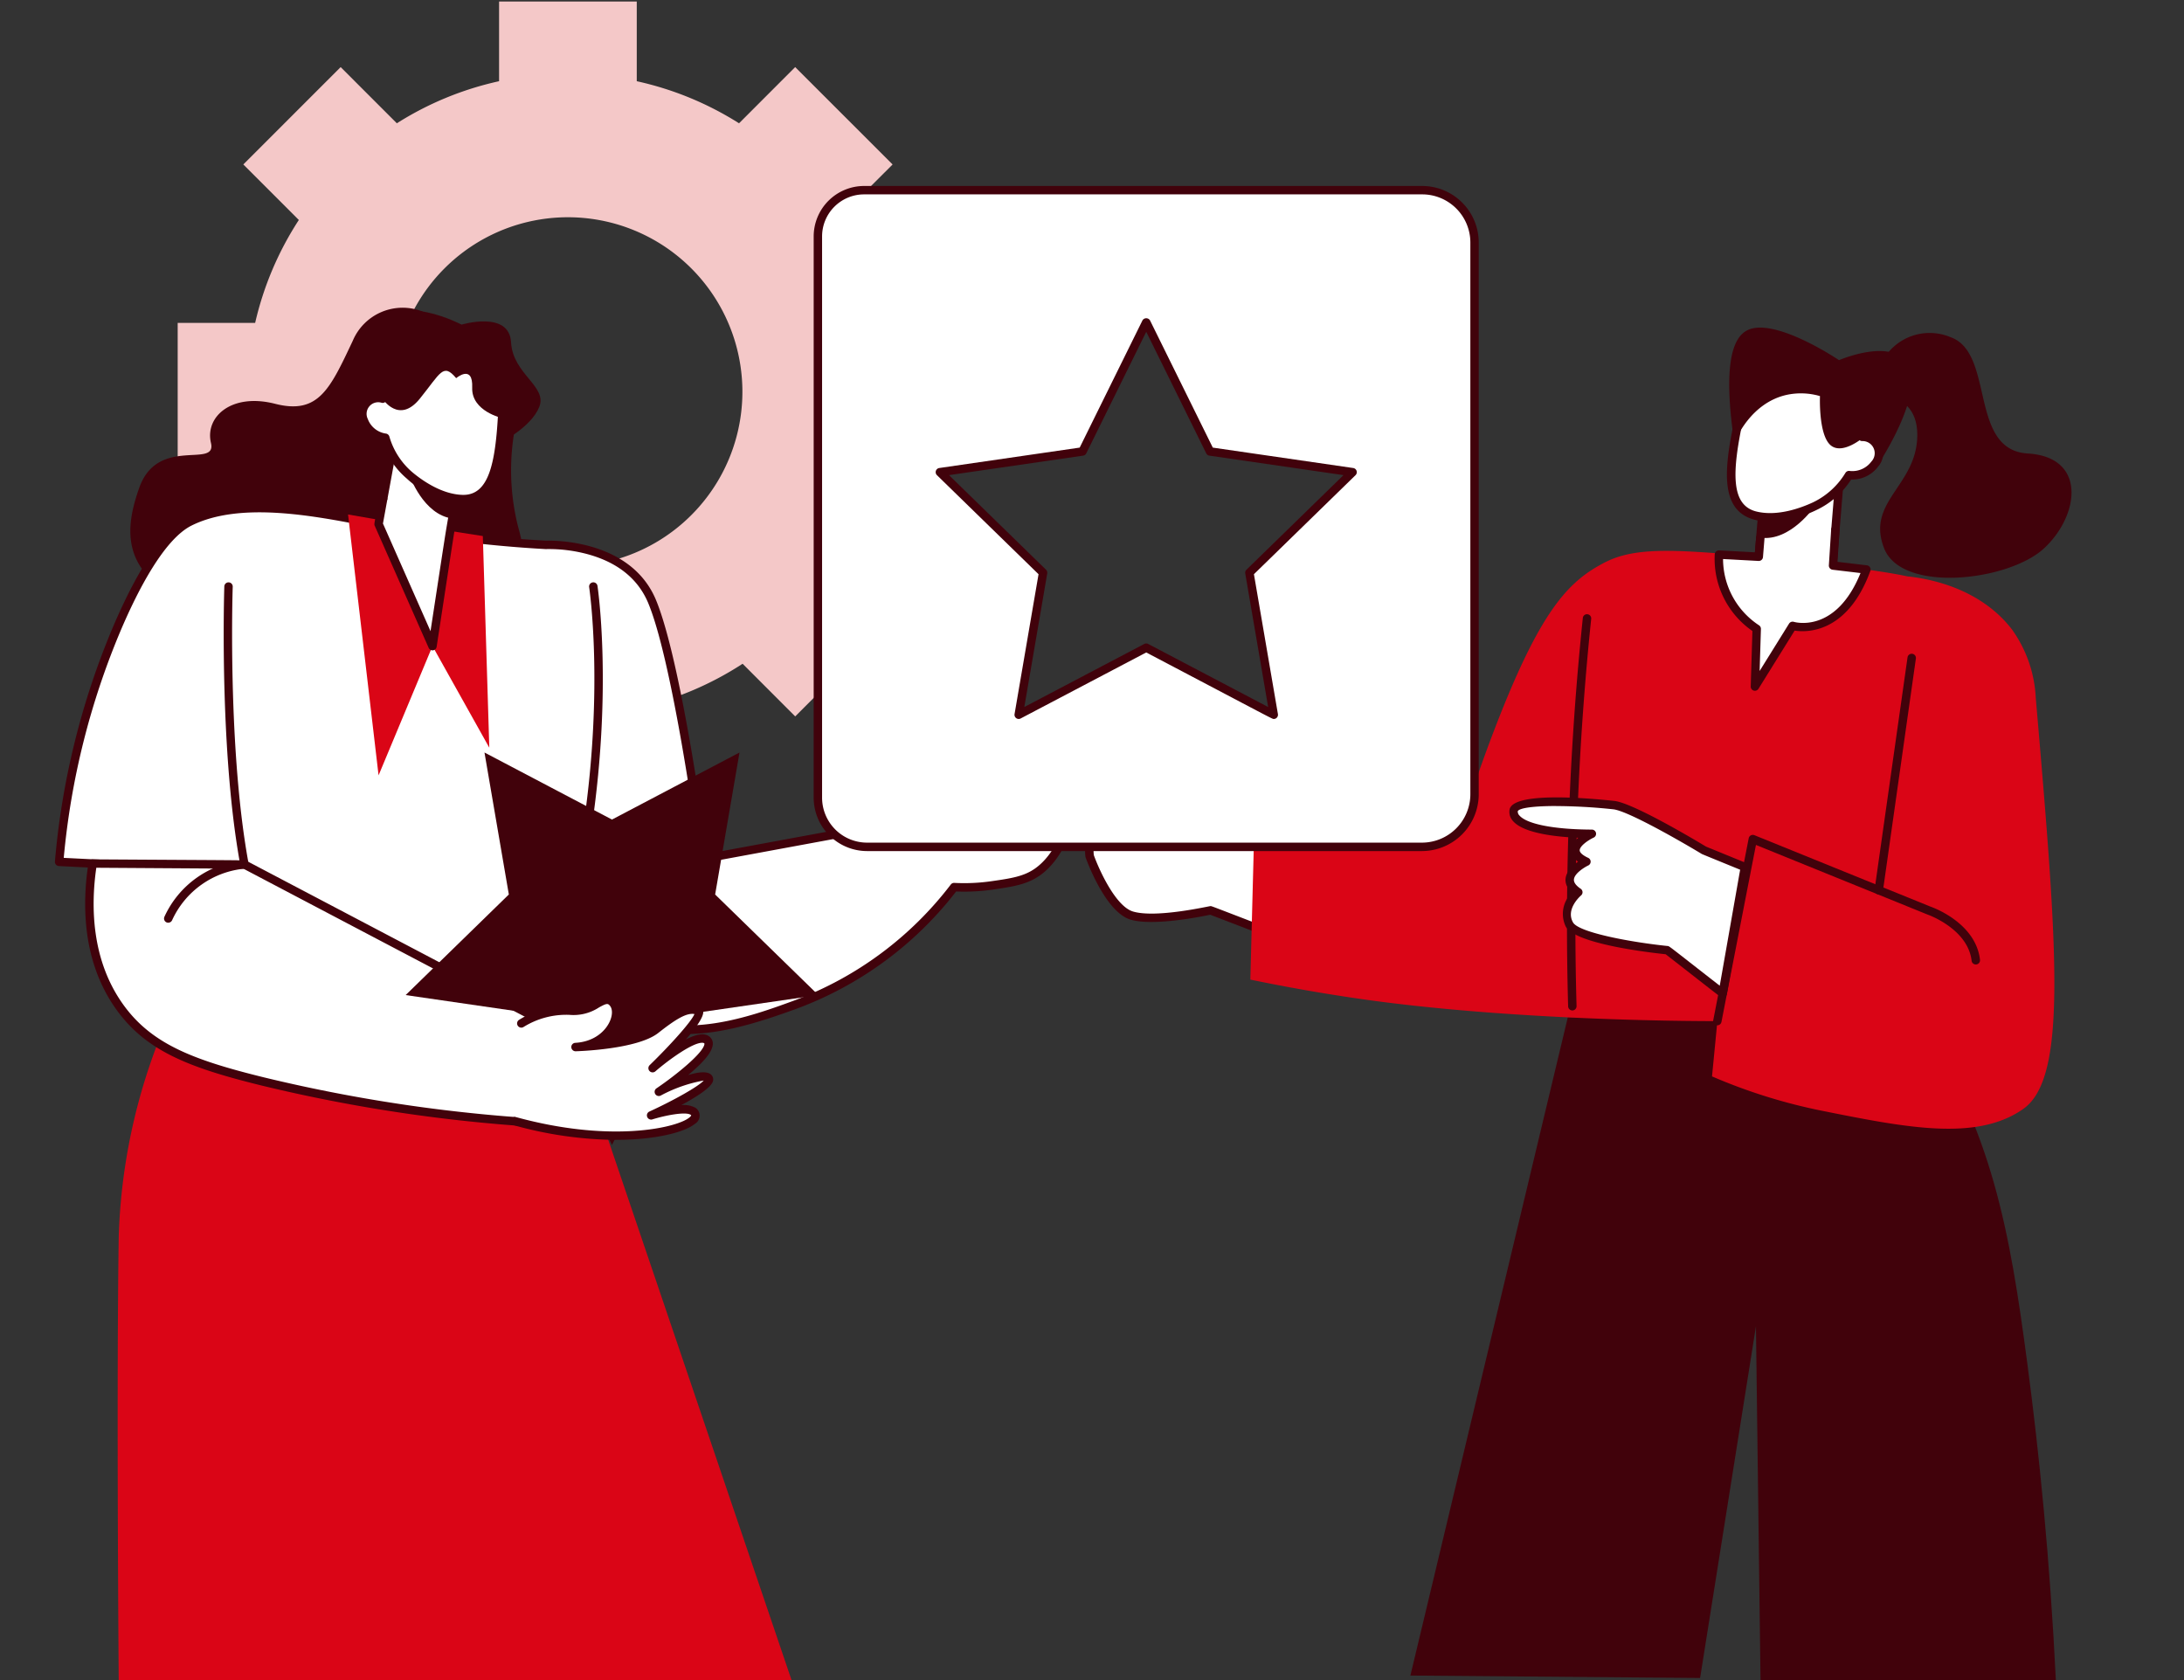 <svg xmlns="http://www.w3.org/2000/svg" xmlns:xlink="http://www.w3.org/1999/xlink" width="260" height="200" viewBox="0 0 260 200">
  <rect x="0" y="0" width="260" height="200" fill="#333333" stroke="none"/>
  <defs>
    <clipPath id="clip-path">
      <rect id="長方形_714" data-name="長方形 714" width="260" height="200" transform="translate(4151 380)" fill="#fff" stroke="#707070" stroke-width="1" opacity="0.219"/>
    </clipPath>
    <clipPath id="clip-path-2">
      <rect id="長方形_680" data-name="長方形 680" width="240.07" height="199.937" fill="none"/>
    </clipPath>
  </defs>
  <g id="マスクグループ_10" data-name="マスクグループ 10" transform="translate(-4151 -380)" clip-path="url(#clip-path)">
    <g id="グループ_46" data-name="グループ 46" transform="translate(4157.539 380.177)">
      <g id="グループ_24" data-name="グループ 24" clip-path="url(#clip-path-2)">
        <path id="パス_124" data-name="パス 124" d="M108.24,54.653V38.262H99.015a37.92,37.92,0,0,0-5.2-12.25l6.615-6.61L88.833,7.809,82.148,14.5A37.942,37.942,0,0,0,69.973,9.491V0H53.582V9.491A37.881,37.881,0,0,0,41.412,14.5l-6.689-6.69L23.135,19.4l6.609,6.61a38.036,38.036,0,0,0-5.2,12.25H15.321V54.653h9.063a37.892,37.892,0,0,0,5.089,12.521l-6.338,6.338L34.723,85.105l6.263-6.268a38.039,38.039,0,0,0,12.6,5.284v8.792H69.973V84.122a37.947,37.947,0,0,0,12.6-5.284l6.264,6.268,11.593-11.593-6.344-6.338a37.984,37.984,0,0,0,5.094-12.521ZM61.778,67.229A20.772,20.772,0,1,1,82.549,46.458,20.771,20.771,0,0,1,61.778,67.229" transform="translate(-0.707)" fill="#f4c8c8"/>
        <path id="パス_125" data-name="パス 125" d="M44.166,38.662a6.439,6.439,0,0,0-8.275,3.495c-2.7,5.709-4.063,8.826-9.246,7.5s-8.371,1.542-7.635,4.659-6.339-.911-8.545,5.359S7.206,74.624,31.967,76.34s25.638-4.763,23.607-12.048a27.441,27.441,0,0,1,.21-14.22L50.32,43Z" transform="translate(-0.434 -1.765)" fill="#41020b"/>
        <path id="パス_126" data-name="パス 126" d="M48.442,70.877c12.89-4.721,18.039-2,20.1-.261,4.787,4.039,2.968,12.575,10.846,34.6l25.427-4.694c13.107-3.563,16.623-2.465,17.5-.911.989,1.764-.678,5.438-3.083,7.145-1.462,1.039-3.092,1.276-5.393,1.611a23.2,23.2,0,0,1-4.554.211,42.343,42.343,0,0,1-18.772,13.939c-5.348,1.957-13.73,5.026-20.706,1.19-7.351-4.041-9.284-13.645-11.488-24.376a75.473,75.473,0,0,1-1.541-14.71L48.442,70.877" transform="translate(-2.236 -3.15)" fill="#fff"/>
        <path id="パス_127" data-name="パス 127" d="M69.537,124.127c-7.509-4.129-9.451-13.578-11.7-24.52a76.1,76.1,0,0,1-1.59-14.865L47.989,71.113a.5.5,0,0,1,.257-.732c6.36-2.329,15.445-4.518,20.6-.175,4.949,4.175,3.12,12.632,10.852,34.417l25.007-4.616c6.828-1.858,16.172-3.96,18.024-.663,1.189,2.119-.781,6.061-3.229,7.8-1.562,1.109-3.261,1.356-5.612,1.7a23.585,23.585,0,0,1-4.389.228,42.757,42.757,0,0,1-18.836,13.9c-7.032,2.573-14.49,4.805-21.121,1.159M49.166,71.116C57.311,84.56,57.25,84.381,57.251,84.6A75.069,75.069,0,0,0,58.822,99.4c2.2,10.7,4.1,19.938,11.2,23.843,6.775,3.726,14.908.749,20.29-1.221a41.8,41.8,0,0,0,18.55-13.776.5.5,0,0,1,.423-.195,22.786,22.786,0,0,0,4.454-.206c2.295-.333,3.812-.554,5.176-1.523,2.241-1.592,3.777-4.99,2.935-6.49-.628-1.118-3.663-2.457-16.926,1.149l-25.468,4.7a.5.5,0,0,1-.564-.324c-7.813-21.85-6.124-30.532-10.7-34.39-3.616-3.049-10.187-3-19.028.142" transform="translate(-2.212 -3.126)" fill="#41020b"/>
        <path id="パス_128" data-name="パス 128" d="M151.137,115.786l-7.6-2.917s-6.562,1.458-9.374.625-5.02-7.083-5.02-7.083a4.516,4.516,0,0,1,.636-3.011c2.072-3.068,9.109-2.908,17.509.616l6.457,1.353Z" transform="translate(-5.96 -4.673)" fill="#fff"/>
        <path id="パス_129" data-name="パス 129" d="M151.113,116.264c-.145,0-.026.026-7.644-2.9-1.025.219-6.78,1.383-9.477.585-3.023-.9-5.257-7.133-5.351-7.4a.511.511,0,0,1-.027-.126,5.088,5.088,0,0,1,.721-3.333c2.252-3.337,9.513-3.167,18.074.415l6.411,1.344a.5.5,0,0,1,.383.613l-2.6,10.416a.5.5,0,0,1-.486.381m-7.6-3.92c.145,0,.011-.031,7.254,2.747l2.341-9.361c-6.039-1.267-5.968-1.247-6.039-1.275-8-3.357-14.949-3.684-16.9-.8a4.076,4.076,0,0,0-.557,2.624c.617,1.718,2.589,6.092,4.667,6.708,2.747.816,9.034-.646,9.232-.646" transform="translate(-5.936 -4.649)" fill="#41020b"/>
        <rect id="長方形_678" data-name="長方形 678" width="15.968" height="8.542" transform="translate(37.803 66.191) rotate(-79.65)" fill="#fff"/>
        <path id="パス_130" data-name="パス 130" d="M48.011,70.648,39.518,69.1a.5.5,0,0,1-.4-.584l2.869-15.708a.5.5,0,0,1,.583-.4l8.4,1.536a.5.5,0,0,1,.4.584L48.505,70.236a.5.5,0,0,1-.494.412m-7.82-2.441,7.417,1.355L50.3,54.841,42.88,53.486Z" transform="translate(-1.805 -2.419)" fill="#41020b"/>
        <rect id="長方形_679" data-name="長方形 679" width="16.495" height="8.825" transform="translate(202.498 70.297) rotate(-85.331)" fill="#fff"/>
        <path id="パス_131" data-name="パス 131" d="M221.07,74.1l-8.837-.719a.5.5,0,0,1-.46-.541L213.115,56.4a.5.5,0,0,1,.541-.46l8.8.718a.5.5,0,0,1,.46.541l-1.342,16.44a.5.5,0,0,1-.5.462m-8.255-1.679,7.8.635,1.26-15.44-7.8-.636Z" transform="translate(-9.776 -2.582)" fill="#41020b"/>
        <path id="パス_132" data-name="パス 132" d="M17.039,120.152a70.1,70.1,0,0,0-9.083,32.515c-.28,18.317,0,52.816,0,52.816H88.091L60.576,124.389Z" transform="translate(-0.362 -5.547)" fill="#da0516"/>
        <path id="パス_133" data-name="パス 133" d="M187.917,126.77q-9.371,39.184-18.742,78.367l34.49.29q3.324-20.931,6.648-41.861.272,21.111.545,42.223h35.165c-.709-14.5-2-27.207-3.4-37.773-2.069-15.714-4.229-27.967-12.887-40.812l-41.822-.434" transform="translate(-7.81 -5.852)" fill="#41020b"/>
        <path id="パス_134" data-name="パス 134" d="M239.95,78.034c-2.364-3.172-6.51-5.728-12.378-6.419,0,.07-.939-.325-7.56-1.171-3.6-.46-7.331-.925-9.789-1.138-9.591-.828-14.386-1.242-18.09.29a14.414,14.414,0,0,0-1.452.735c-3.988,2.252-7.263,6.045-12.449,19.564-1.148,2.991-2.628,7.082-4.152,12.046l-24.387-1.3q-.248,9.48-.494,18.96c3.228.671,7.75,1.533,13.193,2.314,13.045,1.872,29.645,2.609,42.406,2.631l-.638,6.58a65.735,65.735,0,0,0,13.135,4.1c9.947,1.99,18.371,3.675,23.917-.228,5.282-3.718,4.09-18.837,1.489-48.925a15.2,15.2,0,0,0-2.751-8.036" transform="translate(-6.887 -3.165)" fill="#da0516"/>
        <path id="パス_135" data-name="パス 135" d="M77.079,103.657s-2.932-22-5.944-29.28S58.5,67.605,58.5,67.605a147.626,147.626,0,0,1-21.236-2.73C30.913,63.642,22,61.909,16.077,64.85c-1.033.513-4.223,2.285-8.687,12.749A91.1,91.1,0,0,0,.526,105.337l14.825.742c.279,3.577.709,7.4,1.351,11.445l43.537,3.889c.885-4.792,1.953-11.143,2.726-15.954Z" transform="translate(-0.024 -2.919)" fill="#fff"/>
        <path id="パス_136" data-name="パス 136" d="M60.216,121.89,16.633,118a.5.5,0,0,1-.451-.422c-.577-3.642-1.022-7.356-1.32-11.045L.477,105.814A.5.5,0,0,1,0,105.268a92,92,0,0,1,6.9-27.89c3.077-7.215,6.081-11.589,8.923-13,6.076-3.017,14.992-1.284,21.5-.017a146.321,146.321,0,0,0,21.15,2.719c.672-.019,10.076-.211,13.09,7.082,3,7.263,5.858,28.5,5.98,29.406a.5.5,0,0,1-.434.564l-13.743,1.756c-.711,4.415-1.767,10.715-2.668,15.594a.5.5,0,0,1-.492.41m-43.1-4.855L59.8,120.848c.905-4.943,1.951-11.2,2.639-15.492a.5.5,0,0,1,.433-.419L76.488,103.2c-.458-3.314-3.14-22.119-5.842-28.654-1.183-2.863-3.57-4.822-7.092-5.818a17.636,17.636,0,0,0-5.122-.644,147.911,147.911,0,0,1-21.292-2.738c-6.372-1.238-15.1-2.935-20.865-.07-3.27,1.624-6.4,7.692-8.447,12.5A90.829,90.829,0,0,0,1.05,104.839l14.3.714a.5.5,0,0,1,.476.463c.286,3.678.719,7.383,1.286,11.02" transform="translate(0 -2.894)" fill="#41020b"/>
        <path id="パス_137" data-name="パス 137" d="M36.584,64.023l3.634,31.055,6.419-15.387L53.4,91.785q-.385-12.6-.771-25.194C38.579,64.4,41.491,64.875,36.584,64.023" transform="translate(-1.689 -2.955)" fill="#da0516"/>
        <path id="パス_138" data-name="パス 138" d="M49.3,63.677c-.63,3.706-.136.588-2.486,15.924L40.4,65.075l.543-2.97Z" transform="translate(-1.865 -2.867)" fill="#fff"/>
        <path id="パス_139" data-name="パス 139" d="M46.33,79.78,39.912,65.254c-.09-.2-.064-.135.507-3.263a.5.5,0,0,1,.987.18l-.514,2.819L46.554,77.8C48.545,64.787,48.2,66.984,48.78,63.569a.5.5,0,1,1,.99.168c-.565,3.3-.224,1.144-2.485,15.917a.5.5,0,0,1-.955.127" transform="translate(-1.841 -2.843)" fill="#41020b"/>
        <path id="パス_140" data-name="パス 140" d="M55.037,51.015a5.058,5.058,0,0,0-1.276-3.63,8.828,8.828,0,0,0-3.915-2.6,7.445,7.445,0,0,0-4.68-.12,7.583,7.583,0,0,0-3.4,2.415,5.927,5.927,0,0,0-.99,2.25,2.017,2.017,0,0,0-1.962.583c-1.167,1.374.245,3.824,2.289,4.065a9.246,9.246,0,0,0,2.884,4.481c1.351,1.133,3.741,2.768,6.333,2.822,3.637.076,4.4-4.415,4.714-10.269" transform="translate(-1.772 -2.047)" fill="#fff"/>
        <path id="パス_141" data-name="パス 141" d="M50.395,61.763a11.117,11.117,0,0,1-6.753-2.941A9.631,9.631,0,0,1,40.7,54.4a3.759,3.759,0,0,1-2.619-2.252,2.351,2.351,0,0,1,2.293-3.387,6.272,6.272,0,0,1,.965-2,8.1,8.1,0,0,1,3.647-2.6,8.882,8.882,0,0,1,9.124,2.862,5.53,5.53,0,0,1,1.4,3.991c-.289,5.44-.923,10.745-5.119,10.745M39.015,51.781a2.706,2.706,0,0,0,2.124,1.677.5.5,0,0,1,.419.344,8.789,8.789,0,0,0,2.729,4.25c1.178.988,3.527,2.654,6.022,2.706,3.08.049,3.88-3.7,4.2-9.794a4.527,4.527,0,0,0-1.149-3.27A7.887,7.887,0,0,0,45.3,45.12a7.143,7.143,0,0,0-3.149,2.236,5.4,5.4,0,0,0-.9,2.06.5.5,0,0,1-.585.384,1.382,1.382,0,0,0-1.643,1.98m16-.79h0Z" transform="translate(-1.748 -2.023)" fill="#41020b"/>
        <path id="パス_142" data-name="パス 142" d="M44.26,59.145s1.627,4.7,5.118,5.134l.432-2.367s-3.579-.392-5.55-2.766" transform="translate(-2.043 -2.73)" fill="#41020b"/>
        <path id="パス_143" data-name="パス 143" d="M40.775,49.065s1.945,3.077,4.433,0,2.771-4.3,4.329-2.447c0,0,2.014-1.716,1.908,1.121s3.6,3.643,3.6,3.643l-.3,2.943s3.707-1.821,4.687-4.29-3.151-3.871-3.362-7.688-5.89-2.1-5.89-2.1-7.454-3.958-10.22.21-1.145,9.194-1.145,9.194Z" transform="translate(-1.77 -1.779)" fill="#41020b"/>
        <path id="パス_144" data-name="パス 144" d="M95.227,29.049V95.868a5.854,5.854,0,0,0,5.854,5.854h66.053a6.267,6.267,0,0,0,6.267-6.268V29.778a6.229,6.229,0,0,0-6.23-6.23H100.729a5.5,5.5,0,0,0-5.5,5.5m31.5,25.6,7.591-15.38,7.59,15.38,16.973,2.467L146.595,69.091l2.9,16.9-15.18-7.981-15.181,7.981,2.9-16.9L109.751,57.12Z" transform="translate(-4.396 -1.087)" fill="#fff"/>
        <path id="パス_145" data-name="パス 145" d="M167.11,102.2H101.056A6.363,6.363,0,0,1,94.7,95.844V29.025a6.01,6.01,0,0,1,6-6h66.442a6.74,6.74,0,0,1,6.731,6.732V95.431a6.777,6.777,0,0,1-6.768,6.769M100.7,24.025a5.006,5.006,0,0,0-5,5V95.844a5.358,5.358,0,0,0,5.352,5.352H167.11a5.771,5.771,0,0,0,5.765-5.765V29.753a5.734,5.734,0,0,0-5.728-5.728ZM149.47,86.473c-.194,0-.031.048-15.18-7.916l-14.948,7.857a.5.5,0,0,1-.728-.528l2.855-16.644L109.377,57.455a.5.5,0,0,1,.279-.856l16.711-2.429,7.473-15.142a.522.522,0,0,1,.9,0l7.473,15.142,16.71,2.429a.5.5,0,0,1,.279.856L147.11,69.242l2.855,16.644a.5.5,0,0,1-.494.588M110.807,57.447l11.553,11.261a.5.5,0,0,1,.144.444l-2.728,15.9,14.281-7.508a.506.506,0,0,1,.467,0l14.28,7.508-2.727-15.9a.5.5,0,0,1,.144-.444l11.553-11.261-15.965-2.321a.5.5,0,0,1-.378-.274l-7.14-14.468-7.14,14.468a.5.5,0,0,1-.378.274ZM126.7,54.63h0Z" transform="translate(-4.372 -1.063)" fill="#41020b"/>
        <path id="パス_146" data-name="パス 146" d="M212.613,66.874l-.185,2.267-4.742-.256a9.9,9.9,0,0,0,4.494,8.837l-.21,6.865,4.483-7.215s5.694,1.705,8.784-6.712l-3.968-.471q.137-2.129.274-4.257Z" transform="translate(-9.587 -3.044)" fill="#fff"/>
        <path id="パス_147" data-name="パス 147" d="M211.444,84.549l.2-6.592a10.434,10.434,0,0,1-4.486-9.122.5.5,0,0,1,.528-.474l4.254.23.145-1.781a.509.509,0,0,1,.541-.46.5.5,0,0,1,.46.541l-.185,2.267a.5.5,0,0,1-.527.461l-4.226-.228a9.47,9.47,0,0,0,4.287,7.892.5.5,0,0,1,.222.432l-.154,5,3.5-5.63a.5.5,0,0,1,.57-.217c.206.06,5.03,1.369,7.939-5.809l-3.325-.395a.5.5,0,0,1-.442-.53l.273-4.257a.5.5,0,0,1,1,.064l-.243,3.783,3.495.415a.5.5,0,0,1,.412.672c-2.745,7.481-7.614,7.319-9.012,7.1l-4.3,6.92a.5.5,0,0,1-.928-.279" transform="translate(-9.562 -3.019)" fill="#41020b"/>
        <path id="パス_148" data-name="パス 148" d="M210.136,51.864a5.223,5.223,0,0,1,2.245-3.28,9.114,9.114,0,0,1,4.6-1.543,7.688,7.688,0,0,1,4.7,1.132,7.843,7.843,0,0,1,2.743,3.319,6.1,6.1,0,0,1,.385,2.51,2.083,2.083,0,0,1,1.8,1.107c.8,1.683-1.269,3.75-3.373,3.442a9.549,9.549,0,0,1-4.077,3.7c-1.651.769-4.473,1.761-7.075,1.121-3.649-.9-3.213-5.584-1.954-11.507" transform="translate(-9.659 -2.171)" fill="#fff"/>
        <path id="パス_149" data-name="パス 149" d="M213.85,64.055c-6.409,0-5.568-6.023-4.23-12.321a5.757,5.757,0,0,1,2.461-3.6,9.154,9.154,0,0,1,9.852-.412,8.361,8.361,0,0,1,2.938,3.558,6.463,6.463,0,0,1,.426,2.262,2.412,2.412,0,0,1,1.383,3.97,3.838,3.838,0,0,1-3.211,1.539,9.933,9.933,0,0,1-4.118,3.626,13.509,13.509,0,0,1-5.5,1.374M210.6,51.943h0c-1.312,6.176-1.5,10.156,1.583,10.916,2.506.617,5.3-.418,6.743-1.088a9.113,9.113,0,0,0,3.868-3.518.5.5,0,0,1,.494-.223,2.818,2.818,0,0,0,2.584-1.111,1.445,1.445,0,0,0-1.123-2.442.5.5,0,0,1-.465-.523,5.641,5.641,0,0,0-.352-2.305,7.379,7.379,0,0,0-2.549-3.08,8.172,8.172,0,0,0-8.754.409,4.691,4.691,0,0,0-2.03,2.965" transform="translate(-9.633 -2.146)" fill="#41020b"/>
        <path id="パス_150" data-name="パス 150" d="M219.332,62.987s-2.882,4.252-6.48,3.751l.2-2.478s3.675.568,6.278-1.273" transform="translate(-9.826 -2.908)" fill="#41020b"/>
        <path id="パス_151" data-name="パス 151" d="M224.991,53.73s-2.575,2.234-3.994.939-1.226-5.815-1.226-5.815a8.071,8.071,0,0,0-3.971-.144c-4.262.955-6.032,5.231-6.223,5.714-1.431-9.581-.1-12.573,1.531-13.4,3.236-1.644,10.926,3.548,10.926,3.548.052,0,6.59-2.862,8.314.724s-3.577,11.581-3.577,11.581.053-3.581-1.781-3.145" transform="translate(-9.647 -1.879)" fill="#41020b"/>
        <path id="パス_152" data-name="パス 152" d="M228.275,44.369a6.4,6.4,0,0,1,7.845-2.522c5.394,1.822,2.172,13.449,9.247,13.87S251.531,63.09,247.328,67s-16.952,5.4-19.053,0,3.5-7.294,3.923-12.828S227.8,48.82,227.8,48.82Z" transform="translate(-10.516 -1.911)" fill="#41020b"/>
        <path id="パス_153" data-name="パス 153" d="M24.035,109.008a.5.5,0,0,1-.489-.391C20.421,94.8,21.131,73.192,21.138,72.976a.5.5,0,0,1,1,.035c-.008.215-.713,21.693,2.384,35.385a.5.5,0,0,1-.49.612" transform="translate(-0.972 -3.346)" fill="#41020b"/>
        <path id="パス_154" data-name="パス 154" d="M22.766,107.7l-18.077-.117c-.54,3.426-1.2,10.967,3.269,17.139,3.5,4.841,8.649,6.757,17.008,8.808A186.246,186.246,0,0,0,62.777,138.7l-.152-10.023L22.766,107.7" transform="translate(-0.199 -4.966)" fill="#fff"/>
        <path id="パス_155" data-name="パス 155" d="M62.735,139.172A187.774,187.774,0,0,1,24.821,134c-8.7-2.134-13.757-4.112-17.294-9-4.151-5.737-4.118-12.69-3.358-17.511a.5.5,0,0,1,.5-.424c18.3.118,18.14.085,18.308.175L62.835,128.2a.5.5,0,0,1,.268.436l.152,10.022a.5.5,0,0,1-.52.509M5.1,108.065c-.665,4.611-.587,11.045,3.244,16.341,3.356,4.636,8.263,6.538,16.721,8.614a186.646,186.646,0,0,0,37.182,5.129l-.139-9.2L22.616,108.179Z" transform="translate(-0.174 -4.942)" fill="#41020b"/>
        <path id="パス_156" data-name="パス 156" d="M66.487,101.891a.5.5,0,0,1-.5-.574c2.415-16.5.675-28.132.658-28.247a.5.5,0,1,1,.991-.154c.019.117,1.782,11.884-.656,28.545a.5.5,0,0,1-.5.429" transform="translate(-3.046 -3.346)" fill="#41020b"/>
        <path id="パス_157" data-name="パス 157" d="M14.121,114.615a.5.5,0,0,1-.455-.713,11.566,11.566,0,0,1,9.509-6.722.5.5,0,0,1,.046,1,10.557,10.557,0,0,0-8.644,6.14.5.5,0,0,1-.456.291" transform="translate(-0.629 -4.948)" fill="#41020b"/>
        <path id="パス_158" data-name="パス 158" d="M83.518,93.731l-15.18,7.981-15.18-7.981,2.9,16.9L43.775,122.606l16.972,2.467,7.591,15.38,7.59-15.38L92.9,122.606,80.618,110.635Z" transform="translate(-2.021 -4.327)" fill="#41020b"/>
        <path id="パス_159" data-name="パス 159" d="M58.168,127.408a10.113,10.113,0,0,1,5.771-1.519c2.885.341,4.048-2.246,5.163-.911s-.418,5.011-4.48,5.238c0,0,7.149-.192,9.537-2.07s3.84-2.722,5.029-2.263-5.379,6.838-5.379,6.838,5.353-4.632,6.529-3.265-5.77,6.074-5.77,6.074,5.279-2.581,5.9-1.594-6.815,4.4-6.815,4.4,5.125-1.595,5.238,0-8.776,4.181-21.472.7Z" transform="translate(-2.651 -5.752)" fill="#fff"/>
        <path id="パス_160" data-name="パス 160" d="M69.451,141.246a46.5,46.5,0,0,1-12.183-1.741.5.5,0,1,1,.265-.968c10.768,2.949,18.358,1.433,20.345.237.445-.267.493-.434.493-.436,0-.024-.01-.044-.057-.076-.6-.412-3.059.076-4.532.534a.5.5,0,0,1-.359-.936c2.737-1.256,5.775-2.937,6.443-3.681a17.152,17.152,0,0,0-5.1,1.779.5.5,0,0,1-.5-.866c2.274-1.542,5.541-4.186,5.681-5.24.01-.069,0-.085-.01-.091s-.055-.066-.2-.076c-1.145-.073-4.052,2.037-5.619,3.393a.5.5,0,0,1-.678-.74c2.369-2.3,4.938-5.137,5.322-6.073-.974-.179-2.341.7-4.312,2.253-2.49,1.958-9.536,2.169-9.834,2.178a.511.511,0,0,1-.515-.482.5.5,0,0,1,.473-.522c3.631-.2,4.96-3.414,4.123-4.416-.245-.293-.372-.308-1.294.2a5.536,5.536,0,0,1-3.543.884,9.64,9.64,0,0,0-5.44,1.443.5.5,0,1,1-.543-.844,10.5,10.5,0,0,1,6.1-1.6,4.544,4.544,0,0,0,2.94-.766c.808-.447,1.725-.956,2.55.032.86,1.029.572,3.241-1.312,4.766,2.079-.264,4.514-.758,5.673-1.671,2.471-1.943,4.083-2.892,5.52-2.335a.71.71,0,0,1,.449.529c.126.62-.811,1.943-2.05,3.374.947-.486,2.254-1,2.951-.19,1.052,1.222-1.45,3.392-2.692,4.432,1.36-.413,2.484-.5,2.869.106a.768.768,0,0,1,.08.639c-.224.755-1.962,1.862-3.761,2.832a2.939,2.939,0,0,1,1.688.317,1.13,1.13,0,0,1-.079,1.92c-1.135.932-4.48,1.893-9.35,1.894" transform="translate(-2.627 -5.727)" fill="#41020b"/>
        <path id="パス_161" data-name="パス 161" d="M207.464,126.681a.5.5,0,0,1-.493-.6l4.222-21.664a.5.5,0,0,1,.681-.368l20.956,8.5c.195.066,5.39,1.89,5.9,6.33a.5.5,0,1,1-1,.114c-.439-3.806-5.209-5.488-5.257-5.5l-20.417-8.284-4.105,21.066a.5.5,0,0,1-.492.405" transform="translate(-9.554 -4.802)" fill="#41020b"/>
        <path id="パス_162" data-name="パス 162" d="M227.61,110.057a.5.5,0,0,1-.5-.572l3.922-27.648a.5.5,0,0,1,.994.141l-3.922,27.648a.5.5,0,0,1-.5.431" transform="translate(-10.484 -3.758)" fill="#41020b"/>
        <path id="パス_163" data-name="パス 163" d="M189.355,123.638a.5.5,0,0,1-.5-.487,352.242,352.242,0,0,1,1.749-46.23.494.494,0,0,1,.551-.446.5.5,0,0,1,.446.55,351.382,351.382,0,0,0-1.743,46.1.506.506,0,0,1-.5.516" transform="translate(-8.712 -3.53)" fill="#41020b"/>
        <path id="パス_164" data-name="パス 164" d="M204.736,105.665s-8.5-5.149-10.747-5.389-11.71-1.016-11.924.642,3.262,2.754,9.3,2.78c0,0-3.9,1.818-.642,3.315,0,0-3.743,1.765-.962,3.636,0,0-2.2,1.871-1.059,3.85s11.645,3.048,11.645,3.048l6.606,5.135,2.644-15.027Z" transform="translate(-8.404 -4.611)" fill="#fff"/>
        <path id="パス_165" data-name="パス 165" d="M206.934,123.159c-.267,0-.067.081-6.8-5.154-2.087-.218-10.709-1.238-11.886-3.281a3.485,3.485,0,0,1,.734-4.055c-1.355-1.223-.806-2.636.722-3.68-1.029-.76-1.121-1.821.022-2.851-2.728-.11-8.527-.619-8.182-3.31.278-2.148,8.816-1.468,12.474-1.077,2.264.242,9.892,4.817,10.92,5.439l4.829,1.974a.5.5,0,0,1,.3.551l-2.644,15.028a.5.5,0,0,1-.494.415m-19.826-22.8c-2.536,0-4.351.209-4.574.61a.651.651,0,0,0,.2.522c.9,1.029,4.122,1.656,8.614,1.676a.5.5,0,0,1,.21.957c-.668.312-1.654,1.008-1.652,1.509,0,.275.368.6,1.007.895a.5.5,0,0,1,.006.91c-.424.2-1.646.94-1.7,1.669-.027.351.244.72.8,1.1a.5.5,0,0,1,.045.8c-.075.065-1.864,1.628-.949,3.217.7,1.21,7,2.365,11.262,2.8.223.023.048-.06,6.2,4.727l2.429-13.809c-2.735-1.118-4.511-1.84-4.561-1.871-2.338-1.415-8.79-5.132-10.541-5.32a66.291,66.291,0,0,0-6.8-.386" transform="translate(-8.38 -4.585)" fill="#41020b"/>
      </g>
    </g>
  </g>
</svg>
